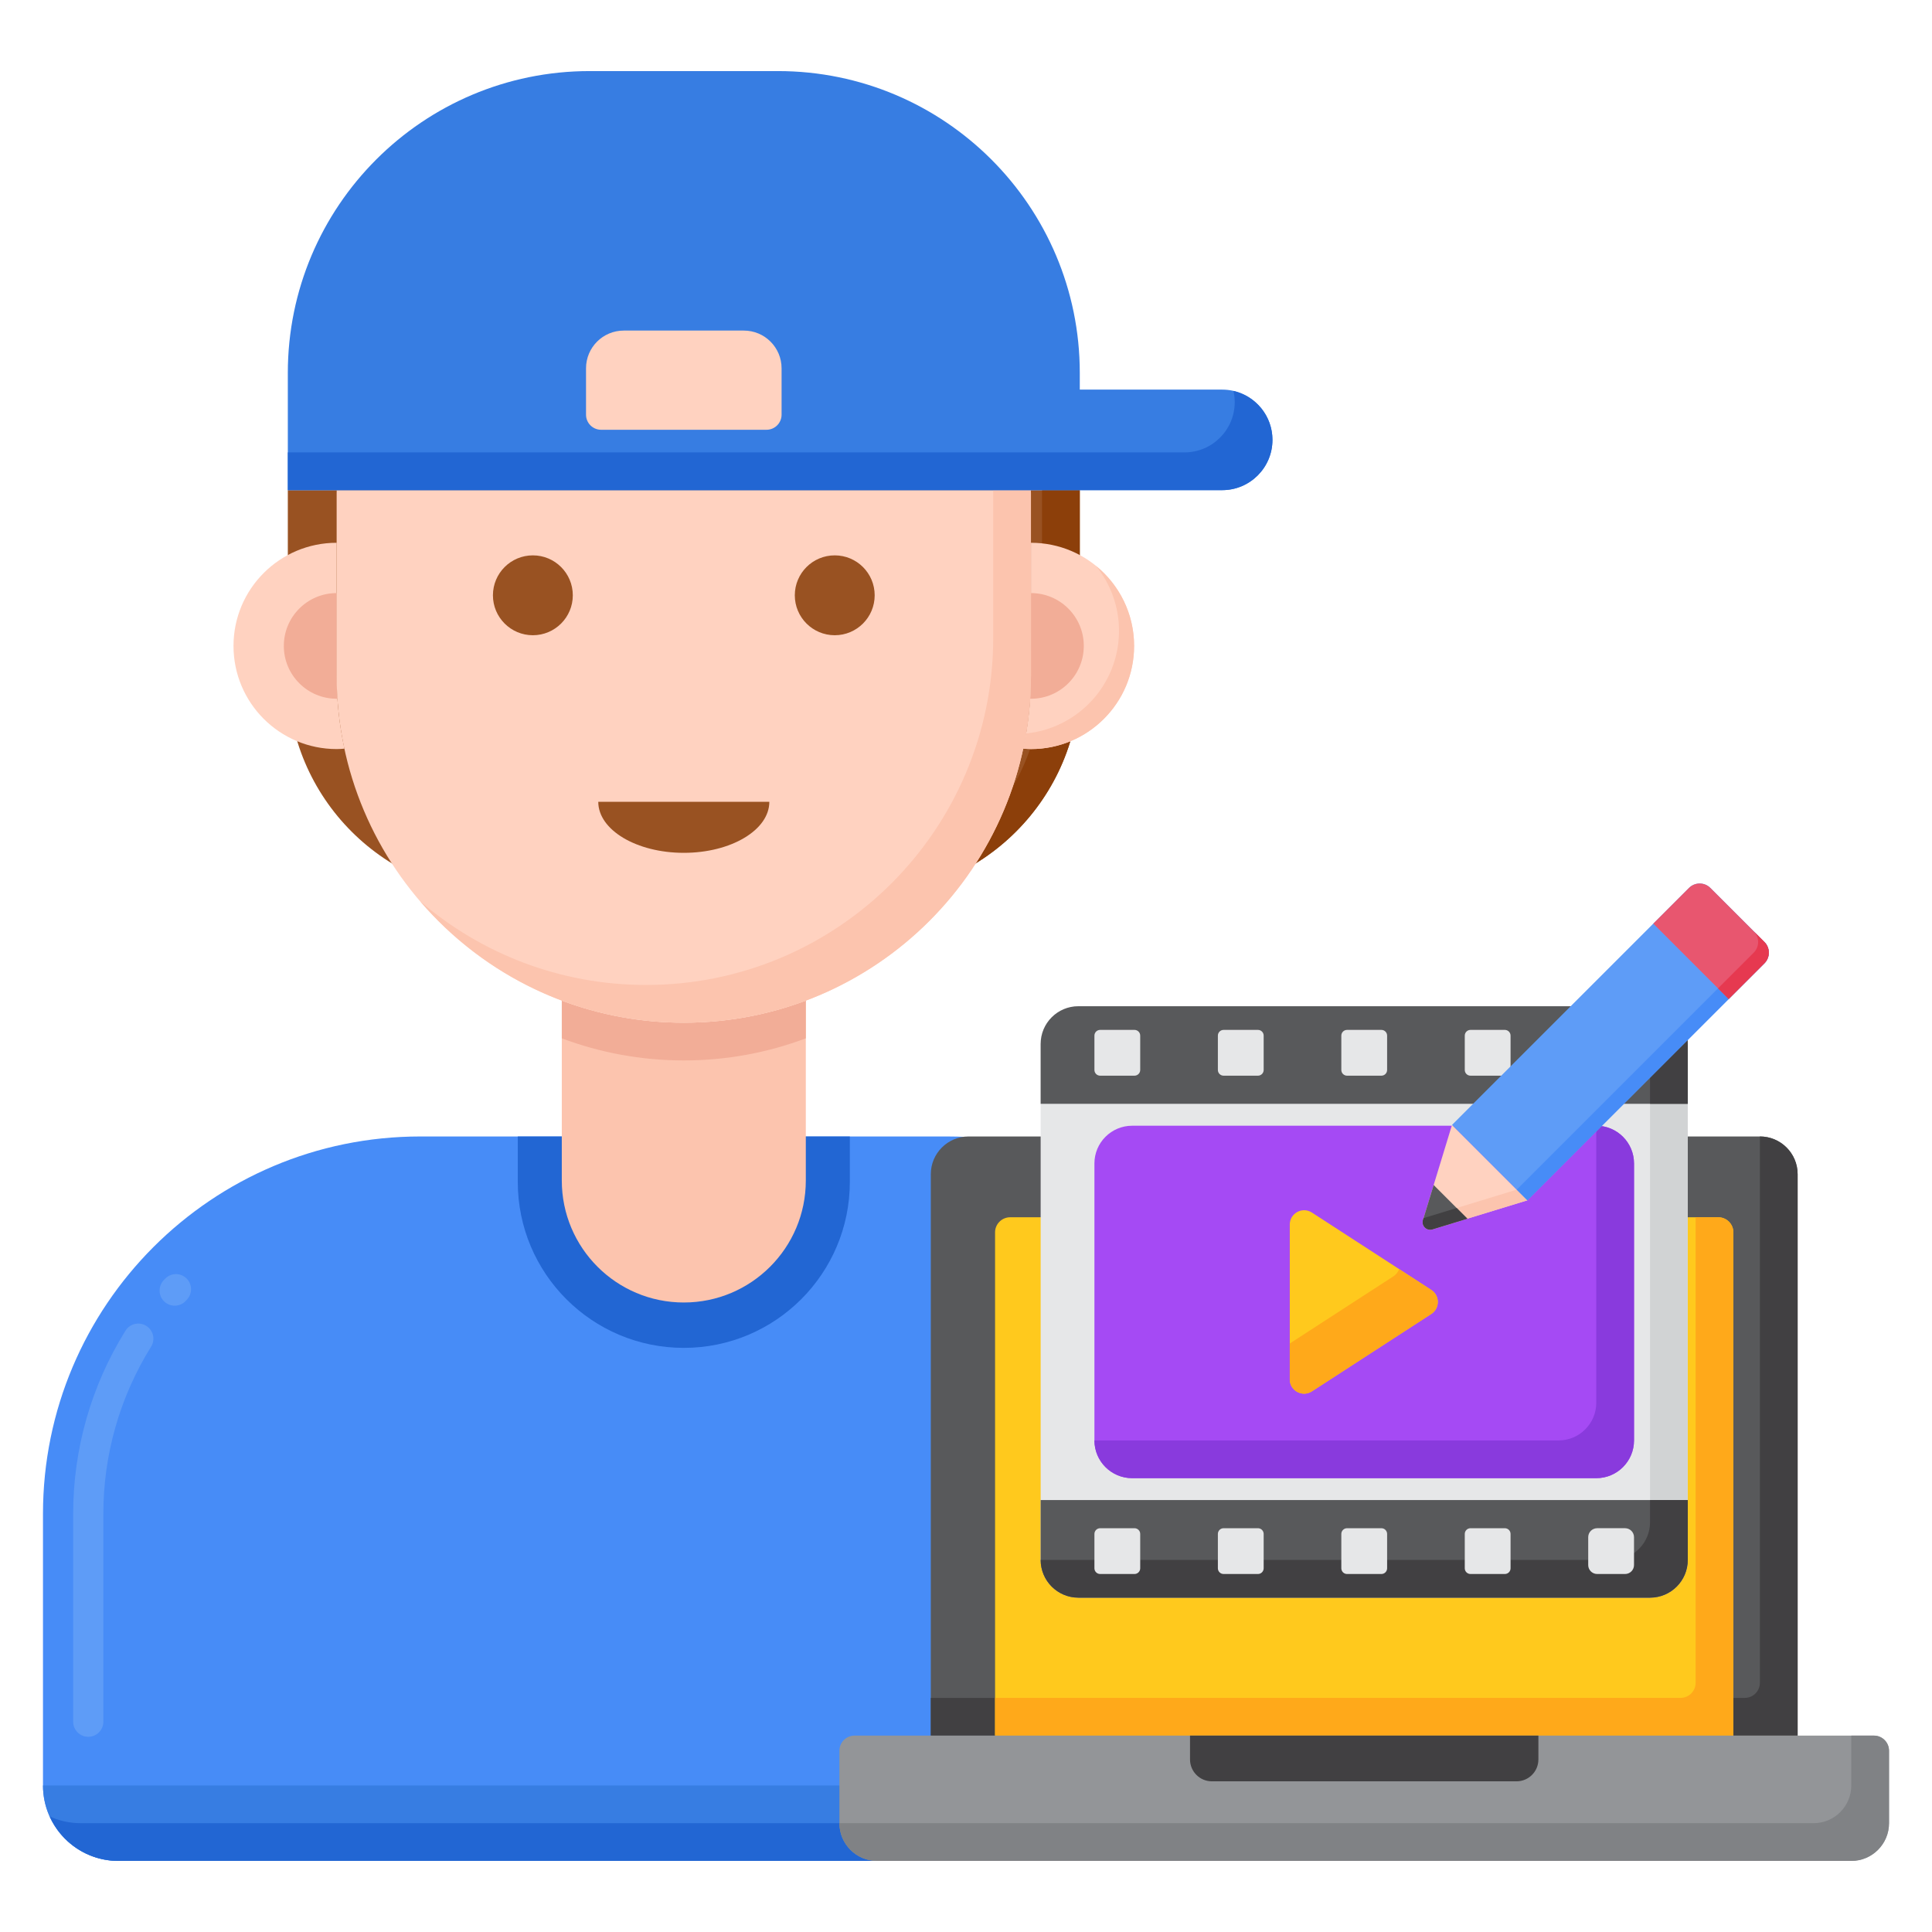 <svg xmlns="http://www.w3.org/2000/svg" id="Layer_1" height="512" viewBox="0 0 256 256" width="512"><g><g><g><g><g><path d="m38.138 89.796c0 15.928 12.912 28.84 28.84 28.84h47.259c15.928 0 28.84-12.912 28.84-28.84v-24.849h-104.939z" fill="#995222"></path></g></g></g><g><g><path d="m138.077 64.947v24.849c0 15.928-12.912 28.84-28.84 28.84h5c15.928 0 28.84-12.912 28.84-28.84v-24.849z" fill="#8c3f0a"></path></g></g><g><g><g><g><g><g><path d="m136.608 71.921v17.592c0 3.325-.361 6.564-1.031 9.689.342.026.683.052 1.031.052 7.548 0 13.667-6.119 13.667-13.667-.001-7.547-6.12-13.666-13.667-13.666z" fill="#ffd2c0"></path></g></g><g><g><path d="m145.216 74.979c1.91 2.35 3.058 5.344 3.058 8.609 0 7.092-5.402 12.92-12.316 13.598-.113.675-.238 1.345-.38 2.009.342.026.681.059 1.03.059 7.548 0 13.667-6.119 13.667-13.667-.001-4.282-1.974-8.102-5.059-10.608z" fill="#fcc4ae"></path></g></g><g><g><path d="m136.608 78.588v10.925c0 1.032-.046 2.053-.113 3.069.038.001.075.006.113.006 3.866 0 7-3.134 7-7s-3.134-7-7-7z" fill="#f2ad97"></path></g></g></g><g><g><g><path d="m44.608 89.513v-17.592c-7.548 0-13.667 6.119-13.667 13.667s6.119 13.667 13.667 13.667c.348 0 .69-.026 1.031-.052-.67-3.125-1.031-6.365-1.031-9.69z" fill="#ffd2c0"></path></g></g><g><g><path d="m44.608 89.513v-10.925c-3.866 0-7 3.134-7 7s3.134 7 7 7c.038 0 .075-.005.113-.006-.067-1.015-.113-2.036-.113-3.069z" fill="#f2ad97"></path></g></g></g></g><g><g><path d="m165.52 246.582h-149.825c-5.523 0-10-4.477-10-10v-35.994c0-27.614 22.386-50 50-50h69.824c27.614 0 50 22.386 50 50v35.994c.001 5.523-4.476 10-9.999 10z" fill="#478cf7"></path></g></g><g><g><g><path d="m11.695 230.135c-1.104 0-2-.896-2-2v-27.547c0-8.596 2.397-16.986 6.933-24.264.583-.938 1.816-1.223 2.755-.639.937.584 1.224 1.818.639 2.755-4.14 6.642-6.328 14.301-6.328 22.148v27.547c.001 1.104-.894 2-1.999 2zm11.451-57.124c-.479 0-.958-.17-1.341-.517-.819-.741-.882-2.006-.141-2.825l.186-.203c.751-.81 2.017-.857 2.826-.105.81.751.857 2.017.105 2.826l-.151.166c-.396.437-.939.658-1.484.658z" fill="#5e9cf7"></path></g></g></g><g><g><path d="m155.52 160.588c6.278 8.357 10 18.743 10 30v35.994c0 5.523-4.477 10-10 10h-149.825c0 5.523 4.477 10 10 10h149.825c5.523 0 10-4.477 10-10v-35.994c0-16.357-7.856-30.878-20-40z" fill="#377de2"></path></g></g><g><g><path d="m158.277 162.831c7.62 8.775 12.243 20.223 12.243 32.757v35.994c0 5.523-4.477 10-10 10h-149.825c-1.466 0-2.855-.323-4.11-.89 1.569 3.471 5.053 5.89 9.11 5.89h149.825c5.523 0 10-4.477 10-10v-35.994c0-15.08-6.685-28.59-17.243-37.757z" fill="#2266d3"></path></g></g><g><g><path d="m90.608 178.6c12.15 0 22-9.85 22-22v-6.012h-44v6.012c0 12.151 9.849 22 22 22z" fill="#2266d3"></path></g></g><g><g><path d="m90.608 135.513c-5.69 0-11.136-1.04-16.167-2.929v23.837c0 8.929 7.238 16.167 16.167 16.167s16.167-7.238 16.167-16.167v-23.837c-5.031 1.889-10.477 2.929-16.167 2.929z" fill="#fcc4ae"></path></g></g><g><g><path d="m90.608 135.513c-5.69 0-11.136-1.04-16.167-2.929v5c5.03 1.889 10.476 2.929 16.167 2.929 5.69 0 11.136-1.04 16.167-2.929v-5c-5.031 1.889-10.477 2.929-16.167 2.929z" fill="#f2ad97"></path></g></g><g><g><path d="m44.618 64.947c-.002.14-.01.277-.01.417v24.149c0 25.405 20.595 46 46 46 25.405 0 46-20.595 46-46v-24.149c0-.14-.009-.278-.01-.417z" fill="#ffd2c0"></path></g></g><g><g><path d="m131.608 64.947v19.566c0 25.405-20.595 46-46 46-11.43 0-21.877-4.178-29.922-11.078 8.437 9.837 20.947 16.078 34.922 16.078 25.405 0 46-20.595 46-46l-.012-24.566z" fill="#fcc4ae"></path></g></g><g><g><circle cx="110.608" cy="78.88" fill="#995222" r="5.292"></circle></g></g><g><g><circle cx="70.608" cy="78.88" fill="#995222" r="5.292"></circle></g></g><g><g><path d="m90.608 113.005c6.259 0 11.333-3.026 11.333-6.76h-22.667c0 3.733 5.074 6.76 11.334 6.76z" fill="#995222"></path></g></g></g></g><g><g><g><path d="m161.947 51.626h-18.87v-2.208c0-22.091-17.909-40-40-40h-24.939c-22.091 0-40 17.909-40 40v15.529h123.809c3.678 0 6.66-2.982 6.66-6.66s-2.981-6.661-6.66-6.661z" fill="#377de2"></path></g></g><g><g><path d="m82.651 43.803h15.913c2.761 0 5 2.239 5 5v6.144c0 1.105-.895 2-2 2h-21.913c-1.105 0-2-.895-2-2v-6.144c0-2.762 2.238-5 5-5z" fill="#ffd2c0"></path></g></g></g><g><g><path d="m163.435 51.799c.109.479.173.976.173 1.488 0 3.678-2.982 6.66-6.66 6.66h-118.81v5h123.809c3.678 0 6.66-2.982 6.66-6.66.001-3.167-2.211-5.811-5.172-6.488z" fill="#2266d3"></path></g></g></g><g><g><g><g><g><g><g><g><path d="m238.195 229.978v-74.39c0-2.761-2.239-5-5-5h-104.859c-2.761 0-5 2.239-5 5v74.39z" fill="#58595b"></path></g></g><g><g><path d="m233.195 150.588v72.39c0 1.105-.895 2-2 2h-107.859v5h114.859v-74.39c0-2.761-2.238-5-5-5z" fill="#414042"></path></g></g><g><g><circle cx="180.766" cy="155.896" fill="#939598" r="2.125"></circle></g></g><g><g><path d="m181.572 153.931c.102.249.16.52.16.806 0 1.173-.951 2.125-2.125 2.125-.285 0-.557-.058-.806-.16.318.774 1.076 1.319 1.965 1.319 1.173 0 2.125-.951 2.125-2.125 0-.888-.546-1.647-1.319-1.965z" fill="#808285"></path></g></g><g><g><path d="m229.68 229.978v-66.683c0-1.105-.895-2-2-2h-93.829c-1.105 0-2 .895-2 2v66.683z" fill="#ffc91d"></path></g></g><g><g><path d="m227.68 161.295h-3v61.683c0 1.105-.895 2-2 2h-90.829v5h97.829v-66.683c0-1.105-.895-2-2-2z" fill="#ffa91a"></path></g></g><g><g><path d="m111.227 231.978v9.604c0 2.761 2.239 5 5 5h129.077c2.761 0 5-2.239 5-5v-9.604c0-1.105-.895-2-2-2h-135.077c-1.104 0-2 .895-2 2z" fill="#939598"></path></g></g><g><g><path d="m248.305 229.978h-3v6.604c0 2.761-2.239 5-5 5h-129.078c0 2.761 2.239 5 5 5h129.077c2.761 0 5-2.239 5-5v-9.604c.001-1.105-.895-2-1.999-2z" fill="#808285"></path></g></g><g><g><path d="m157.684 229.978v3.16c0 1.6 1.297 2.897 2.897 2.897h40.368c1.6 0 2.897-1.297 2.897-2.897v-3.16z" fill="#414042"></path></g></g></g></g></g></g></g><g><g><g><g><path d="m218.639 211.699h-75.747c-2.761 0-5-2.239-5-5v-68.368c0-2.761 2.239-5 5-5h75.747c2.761 0 5 2.239 5 5v68.368c0 2.762-2.238 5-5 5z" fill="#e6e7e8"></path></g></g><path d="m218.639 146.263h5v52.503h-5z" fill="#d1d3d4"></path><g><g><path d="m223.639 138.331c0-2.761-2.239-5-5-5h-75.747c-2.761 0-5 2.239-5 5v7.932h85.747z" fill="#58595b"></path></g></g><g><g><path d="m218.639 133.331h-5c2.761 0 5 2.239 5 5v7.932h5v-7.932c0-2.762-2.238-5-5-5z" fill="#414042"></path></g></g><g><g><path d="m223.639 206.699c0 2.761-2.239 5-5 5h-75.747c-2.761 0-5-2.239-5-5v-7.932h85.747z" fill="#58595b"></path></g></g><g><g><path d="m218.639 198.767v2.932c0 2.761-2.239 5-5 5h-75.747c0 2.761 2.239 5 5 5h75.747c2.761 0 5-2.239 5-5v-7.932z" fill="#414042"></path></g></g><g><g><path d="m211.516 195.864h-61.499c-2.761 0-5-2.239-5-5v-36.699c0-2.761 2.239-5 5-5h61.499c2.761 0 5 2.239 5 5v36.699c0 2.762-2.239 5-5 5z" fill="#a54af4"></path></g></g><g><g><path d="m211.516 149.166v36.699c0 2.761-2.239 5-5 5h-61.499c0 2.761 2.239 5 5 5h61.499c2.761 0 5-2.239 5-5v-36.699c0-2.762-2.239-5-5-5z" fill="#893add"></path></g></g><g><g><g><path d="m170.902 182.767v-20.505c0-1.505 1.668-2.412 2.931-1.593l15.817 10.252c1.155.748 1.155 2.438 0 3.186l-15.817 10.252c-1.263.82-2.931-.086-2.931-1.592z" fill="#ffc91d"></path></g></g></g><g><g><path d="m189.65 170.922-4.26-2.761c-.133.37-.371.709-.74.948l-13.748 8.911v4.748c0 1.505 1.668 2.412 2.931 1.593l15.817-10.252c1.155-.749 1.155-2.439 0-3.187z" fill="#ffa91a"></path></g></g></g><g><g><g><path d="m166.683 208.564h-4.549c-.419 0-.759-.34-.759-.759v-4.549c0-.419.34-.759.759-.759h4.549c.419 0 .759.34.759.759v4.549c0 .419-.34.759-.759.759z" fill="#e6e7e8"></path></g></g><g><g><g><path d="m166.683 142.534h-4.549c-.419 0-.759-.34-.759-.759v-4.549c0-.419.34-.759.759-.759h4.549c.419 0 .759.34.759.759v4.549c0 .419-.34.759-.759.759z" fill="#e6e7e8"></path></g></g><g><g><g><path d="m150.325 142.534h-4.549c-.419 0-.759-.34-.759-.759v-4.549c0-.419.34-.759.759-.759h4.549c.419 0 .759.34.759.759v4.549c0 .419-.34.759-.759.759z" fill="#e6e7e8"></path></g></g><g><g><path d="m150.325 208.564h-4.549c-.419 0-.759-.34-.759-.759v-4.549c0-.419.34-.759.759-.759h4.549c.419 0 .759.34.759.759v4.549c0 .419-.34.759-.759.759z" fill="#e6e7e8"></path></g></g></g><g><g><g><path d="m183.041 142.534h-4.549c-.419 0-.759-.34-.759-.759v-4.549c0-.419.34-.759.759-.759h4.549c.419 0 .759.34.759.759v4.549c0 .419-.34.759-.759.759z" fill="#e6e7e8"></path></g></g><g><g><path d="m183.041 208.564h-4.549c-.419 0-.759-.34-.759-.759v-4.549c0-.419.34-.759.759-.759h4.549c.419 0 .759.34.759.759v4.549c0 .419-.34.759-.759.759z" fill="#e6e7e8"></path></g></g></g><g><g><g><path d="m199.398 142.534h-4.549c-.419 0-.759-.34-.759-.759v-4.549c0-.419.34-.759.759-.759h4.549c.419 0 .759.34.759.759v4.549c.001.419-.339.759-.759.759z" fill="#e6e7e8"></path></g></g><g><g><path d="m199.398 208.564h-4.549c-.419 0-.759-.34-.759-.759v-4.549c0-.419.34-.759.759-.759h4.549c.419 0 .759.34.759.759v4.549c.001.419-.339.759-.759.759z" fill="#e6e7e8"></path></g></g></g><g><g><g><path d="m215.756 142.534h-4.549c-.419 0-.759-.34-.759-.759v-4.549c0-.419.34-.759.759-.759h4.549c.419 0 .759.34.759.759v4.549c.001.419-.339.759-.759.759z" fill="#e6e7e8"></path></g></g><g><g><path d="m215.328 208.564h-3.694c-.656 0-1.187-.532-1.187-1.187v-3.694c0-.656.532-1.187 1.187-1.187h3.694c.656 0 1.187.532 1.187 1.187v3.694c.001.655-.531 1.187-1.187 1.187z" fill="#e6e7e8"></path></g></g></g></g></g></g><g><g><g><path d="m192.398 149.057-3.844 12.59c-.234.766.483 1.482 1.249 1.248l12.587-3.847z" fill="#ffd2c0"></path></g></g><g><g><path d="m200.976 157.635-12.349 3.774-.073.239c-.234.766.483 1.482 1.249 1.248l12.587-3.847z" fill="#fcc4ae"></path></g></g><g><g><path d="m189.967 157.02-1.413 4.627c-.234.766.483 1.482 1.249 1.248l4.626-1.414z" fill="#58595b"></path></g></g><g><g><path d="m193.014 160.068-4.387 1.341-.073.239c-.234.766.483 1.483 1.249 1.248l4.626-1.414z" fill="#414042"></path></g></g><g><g><g><path d="m202.39 159.049-9.992-9.992 31.403-31.403c.781-.781 2.047-.781 2.828 0l7.163 7.163c.781.781.781 2.047 0 2.828z" fill="#5e9cf7"></path></g></g></g><g><g><path d="m233.793 127.646c.781-.781.781-2.047 0-2.828l-1.414-1.414c.781.781.781 2.047 0 2.828l-31.403 31.403 1.414 1.414z" fill="#478cf7"></path></g></g><g><g><path d="m229.062 132.377 4.731-4.731c.781-.781.781-2.047 0-2.828l-7.163-7.163c-.781-.781-2.047-.781-2.828 0l-4.731 4.731z" fill="#e8566f"></path></g></g><g><g><path d="m233.793 124.817-1.414-1.414c.781.781.781 2.047 0 2.828l-4.731 4.731 1.414 1.414 4.731-4.731c.781-.78.781-2.047 0-2.828z" fill="#e63950"></path></g></g></g></g></g></svg>